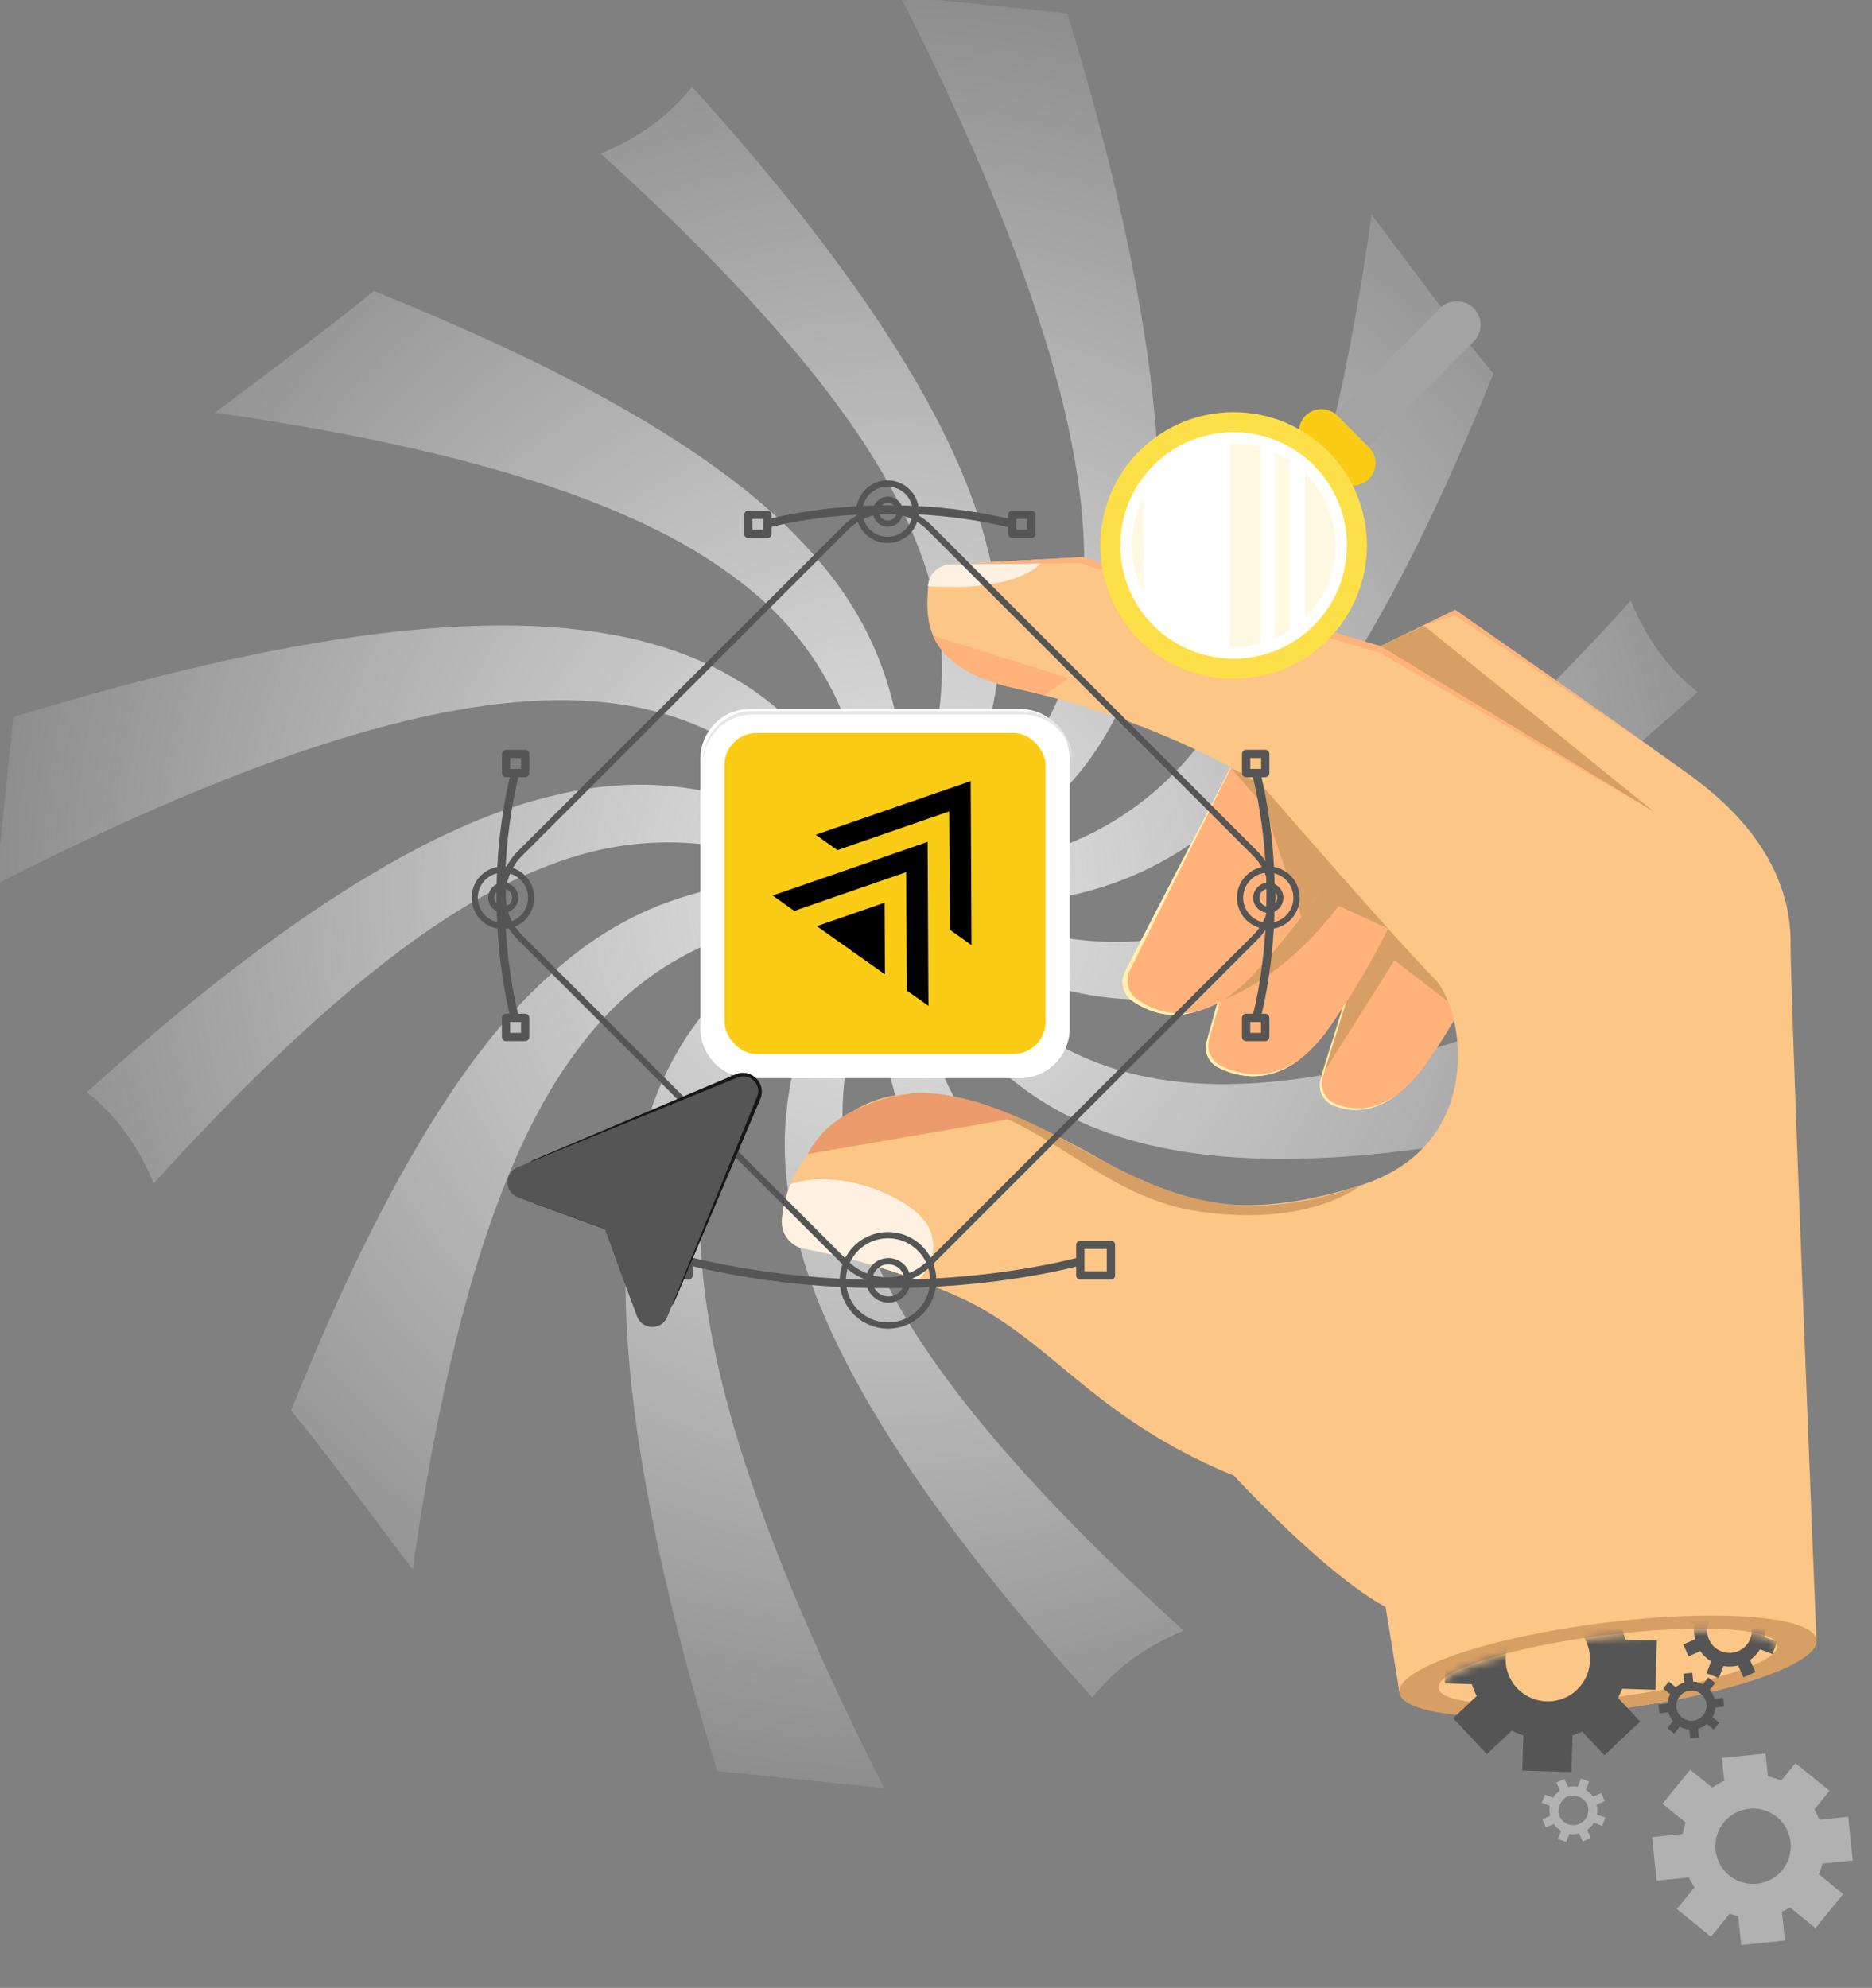 <svg xmlns="http://www.w3.org/2000/svg" viewBox="0 0 226 240"><rect x="0" y="0" width="226" height="240" fill="#808080" stroke="none"/><defs><radialGradient id="a" cx="0" cy="0" r="1" gradientTransform="rotate(-165 60.947 46.766) scale(122.549)" gradientUnits="userSpaceOnUse" spreadMethod="pad"><stop offset="0%" stop-color="#e4e4e4"></stop><stop offset="100%" stop-color="rgba(243,243,243,0)"></stop></radialGradient></defs><path fill="url(#a)" fill-rule="evenodd" d="M70.036 209.129c-10.674-77.371 8.27-92.216 29.992-100.263-11.483-.181-22.712 1.463-33.193 11.966-10.501 10.255-20.25 29.376-29.228 58.473-4.363-8.183-7.973-15.356-11.469-21.264 13.478-22.473 26.528-38.8 38.874-46.766 12.379-8.329 24.056-8.305 35.476-6.399-9.854-5.902-20.427-10.045-34.57-6.6-13.99 3.115-31.55 13.819-51.806 30.06-1.209-4.907-3.142-8.779-6.239-12.153C33.62 99.44 53.706 90.955 68.715 89.769c15.151-1.392 25.22 4.514 34.16 11.875C91.772 81.53 74.865 65.909 1.044 89.638L6.292 70.05c77.376-10.673 92.216 8.27 100.263 29.992.182-11.483-1.461-22.717-11.96-33.197-10.254-10.5-29.37-20.249-58.466-29.231 8.184-4.363 15.356-7.973 21.27-11.467 22.472 13.477 38.794 26.526 46.76 38.872 8.329 12.378 8.301 24.054 6.394 35.475 5.902-9.854 10.046-20.427 6.605-34.57-3.115-13.99-13.814-31.548-30.054-51.804 4.906-1.209 8.778-3.142 12.147-6.24 16.744 25.745 25.223 45.83 26.41 60.84 1.386 15.15-4.52 25.219-11.875 34.155 20.11-11.104 35.735-28.009 12.006-101.83l19.588 5.248c10.673 77.375-8.27 92.216-29.993 100.267 11.483.182 22.717-1.461 33.198-11.964 10.501-10.255 20.249-29.37 29.23-58.462 4.363 8.184 7.973 15.357 11.468 21.27-13.483 22.47-26.531 38.789-38.876 46.754-12.379 8.329-24.055 8.301-35.475 6.394 9.854 5.902 20.427 10.046 34.57 6.6 13.99-3.115 31.548-13.814 51.811-30.058 1.209 4.907 3.142 8.778 6.239 12.153-25.746 16.743-45.838 25.226-60.847 26.413-15.151 1.391-25.218-4.52-34.16-11.876 11.103 20.114 28.014 35.736 101.835 12.012l-5.249 19.588c-77.374 10.668-92.219-8.277-100.266-29.998-.182 11.483 1.461 22.717 11.966 33.193 10.255 10.501 29.376 20.251 58.471 29.233-8.183 4.363-15.356 7.973-21.264 11.469-22.472-13.478-38.795-26.527-46.766-38.874-8.328-12.379-8.305-24.056-6.399-35.476-5.902 9.854-10.045 20.427-6.6 34.57 3.115 13.99 13.819 31.55 30.058 51.811-4.906 1.209-8.778 3.142-12.152 6.239-16.744-25.745-25.227-45.837-26.42-60.844-1.39-15.15 4.515-25.219 11.876-34.159-20.114 11.103-35.73 28.01-12.01 101.83l-19.589-5.249Z" clip-rule="evenodd" transform="rotate(-99.108 107.712 107.711)"></path><path fill="#ffb27a" d="m167.562 104.248-8.114 25.924c-.406 1.297.208 2.724 1.458 3.26 2.516 1.079 7.041 1.417 11.905-5.91 7.38-11.119 9.833-18.707 9.833-18.707"></path><path fill="#d89f65" d="m174.784 120.878-1.463-6.629-3.208-3.864-3.51-1.203-1.156 1.656-6.041 19.295 8.936-14.192 6.442 4.937Z"></path><path fill="#fff2b2" d="M161.162 133.235c-1.25-.537-1.865-1.959-1.459-3.26l8.036-25.675-.177-.052-8.114 25.924c-.406 1.297.208 2.724 1.458 3.26 1.828.787 4.713 1.172 8.02-1.473-3.197 2.427-5.983 2.041-7.764 1.276Z"></path><path fill="#ffb27a" d="m153.076 99.328-7.406 26.404a2.692 2.692 0 0 0 1.36 3.124c2.801 1.438 8.296 2.703 13.628-5.036 7.588-11.009 9.833-18.706 9.833-18.706"></path><path fill="#fff2b2" d="M147.332 128.632a2.684 2.684 0 0 1-1.359-3.124l7.316-26.107-.213-.073-7.406 26.404a2.692 2.692 0 0 0 1.36 3.124c2.192 1.125 6.036 2.141 10.16-1.177-4.005 3.042-7.723 2.052-9.858.953Z"></path><path fill="#d89f65" d="M147.028 120.921s7.463-2.104 14.582-11.561l5.979 2.755-7.52-8.479"></path><path fill="#ecb37d" d="m149.408 91.006-13.665 26.403c-.537 1.219-.157 2.667.942 3.427 2.599 1.802 7.828 3.724 14.129-3.135 9.046-9.843 14.123-19.899 14.123-19.899l-9.67-6.963-5.838-.89"></path><path fill="#fff2b2" d="m149.408 91.006-13.665 26.403c-.537 1.219-.157 2.667.942 3.427 2.599 1.802 7.828 3.724 14.129-3.135 9.046-9.843 14.123-19.899 14.123-19.899l-9.67-6.963-5.838-.89"></path><path fill="#ffb27a" d="m149.936 90.054-13.582 27.18c-.536 1.218-.156 2.666.943 3.426 2.598 1.802 7.827 3.724 14.128-3.135 9.046-9.842 14.124-19.899 14.124-19.899l-9.671-6.963-5.838-.89"></path><path fill="#d89f65" d="m148.828 92.96 3.791 4.41 4.51 13.379 5.604-7.78-2.01-4.755-6.239-6.046"></path><path fill="#fbc686" d="m201.531 99.13-34.887-21.113-36.001-10.754-15.993.885a2.759 2.759 0 0 0-2.609 2.63c-.146 3.255-1.162 9.713 10.436 12.301 18.722 4.177 29.971 11.848 29.971 11.848s16.837 19.389 20.628 23.123c3.797 3.734 6.447 20.227-8.806 25.044-17.946 5.671-25.399.125-33.351-4.203-12.103-6.588-22.039-9.431-29.085-3.937-5.276 4.114-7.245 8.864-7.437 12.415a3.302 3.302 0 0 0 2.713 3.417c3.718.682 10.926 2.322 18.613 5.78 11.129 5.01 15.967 14.504 33.241 21.592 0 0 10.978 11.91 18.311 15.852l1.661 10.213 50.359-6.234s-3.171-78.33-3.119-83.965-2.156-13.238-12.275-20.524c-10.119-7.286-28.231-19.868-28.231-19.868l-9.041 4.39"></path><path fill="#ffb27a" d="M122.481 83.082c1.239.276 2.442.568 3.614.87l2.885-2.094-16.316-5.093c1.073 2.495 3.677 4.947 9.817 6.317Z"></path><path fill="#d89f65" d="m166.648 78.018 33.038 19.993-27.768-22.472-5.27 2.479Z"></path><path fill="#fef1e1" d="m126.049 67.519-11.394.63a2.76 2.76 0 0 0-2.61 2.63c11.864.755 14.004-3.26 14.004-3.26ZM94.402 147.363a3.302 3.302 0 0 0 2.713 3.416c2.922.537 7.989 1.667 13.754 3.797 1.083-1.203 2.682-3.651 1.182-6.51-1.766-3.369-10.478-7.176-16.602-5.109-.652 1.573-.974 3.073-1.047 4.406Z"></path><path fill="#ffb27a" d="m199.682 98.01-33.038-19.993-35.997-10.754-15.993.885 15.655-.171 36.335 10.863 33.038 19.17ZM171.914 75.538l3.771-1.911 24.32 17.07-24.367-16.43-3.724 1.27Z"></path><path fill="#d89f65" d="M109.79 132.073c-.515-.031 5.645-1.296 17.045 4.703s20.368 12.384 37.434 6.317c0 0-5.968 5.104-19.41 3.182-13.43-1.922-19.18-13.223-35.069-14.202Z"></path><path fill="#fbc686" d="M194.792 206.394c13.907-1.759 24.877-5.598 24.5-8.575-.376-2.976-11.956-3.962-25.864-2.203-13.907 1.76-24.877 5.598-24.5 8.575.376 2.976 11.956 3.962 25.864 2.203Z"></path><path fill="#d89f65" d="M219.312 197.99c.364 2.885-10.614 6.65-24.524 8.41s-25.482.844-25.846-2.041c-.365-2.885 10.613-6.651 24.523-8.411s25.482-.849 25.847 2.042Z"></path><path fill="#fbc686" d="M214.56 198.593c.26 2.073-8.676 4.906-19.962 6.333-11.285 1.427-20.643.906-20.909-1.167-.26-2.072 8.676-4.905 19.962-6.332 11.285-1.427 20.643-.906 20.909 1.166Z"></path><path fill="#fbc686" d="M214.573 198.691c.256 2.015-8.686 4.807-19.971 6.234-11.286 1.427-20.639.948-20.894-1.063-.255-2.015 8.687-4.806 19.972-6.233s20.638-.953 20.893 1.062Z"></path><path fill="#ec9b6c" d="m122.82 134.95-25.294 4.374s1.411-3.307 5.671-5.307c4.26-1.999 9.723-3.645 19.623.933Z"></path><g mask="url(#b)"><path fill="#555" d="m175.435 207.445 4.069 4.325 3.013-2.832c.456.23.916.429 1.394.58l-.126 4.244 5.935.18.134-4.442a9.717 9.717 0 0 0 1.15-.452l2.689 2.86 4.324-4.07-2.69-2.859c.196-.355.363-.72.51-1.094l4.009.123.18-5.934-3.796-.117a10.06 10.06 0 0 0-.496-1.455l3.187-3.001-4.069-4.324-3.032 2.852a9.434 9.434 0 0 0-1.418-.695l.12-4.042-5.934-.18-.113 3.84c-.6.153-1.184.363-1.755.63l-2.131-2.264-4.324 4.069 2.131 2.264a9.596 9.596 0 0 0-.746 1.738l-3.042-.094-.181 5.935 3.257.1c.161.487.358.964.6 1.427l-2.849 2.688Zm7.935-10.841a5.101 5.101 0 0 1 7.205.216 5.101 5.101 0 0 1-.216 7.205 5.101 5.101 0 0 1-7.205-.216 5.091 5.091 0 0 1 .216-7.205Z"></path><path fill="#b1b1b1" d="M219.655 219.705a8.548 8.548 0 0 0-.616-1.24l1.836-2.258-4.116-3.345-1.713 2.109a8.534 8.534 0 0 0-1.608-.51l-.285-2.76-5.274.544.286 2.76a8.77 8.77 0 0 0-1.45.815l-2.664-2.164-3.345 4.114 2.801 2.276c-.154.44-.275.893-.357 1.362l-3.699.381.544 5.274 3.89-.402c.2.414.43.815.694 1.185l-2.137 2.629 4.114 3.345 2.258-2.777c.337.117.682.218 1.036.297l.36 3.485 5.274-.544-.36-3.487c.34-.15.663-.324.973-.513l3.08 2.504 3.345-4.115-2.944-2.392c.178-.411.312-.839.424-1.28l3.672-.379-.544-5.273-3.475.359Zm-3.484 2.726a4.55 4.55 0 0 1-4.06 4.994 4.55 4.55 0 0 1-4.995-4.06 4.55 4.55 0 0 1 4.06-4.995 4.553 4.553 0 0 1 4.995 4.06Z"></path><path fill="#555" d="m203.21 198.533.644 1.441 1.417-.634c.354.51.8.92 1.309 1.228l-.557 1.459 1.48.564.556-1.458a4.206 4.206 0 0 0 1.78-.066l.644 1.44 1.44-.644-.649-1.45a4.26 4.26 0 0 0 1.203-1.29l1.5.571.565-1.479-1.5-.573a4.312 4.312 0 0 0-.054-1.75l1.474-.66-.645-1.44-1.473.66a4.23 4.23 0 0 0-1.27-1.207l.572-1.5-1.479-.564-.573 1.5a4.276 4.276 0 0 0-1.763.036l-.649-1.45-1.44.645.644 1.44a4.318 4.318 0 0 0-1.234 1.282l-1.459-.556-.565 1.48 1.459.556a4.328 4.328 0 0 0 .044 1.795l-1.416.633-.005-.01Zm4.488-4.125a2.692 2.692 0 1 1 2.199 4.915 2.692 2.692 0 0 1-2.2-4.915ZM208.144 206.04l-.11-1.062-1.046.107a2.903 2.903 0 0 0-.58-1.065l.663-.817-.829-.674-.669.823a2.862 2.862 0 0 0-1.16-.335l-.11-1.062-1.061.11.11 1.066c-.391.119-.747.318-1.046.574l-.84-.683-.674.829.846.688a2.9 2.9 0 0 0-.333 1.138l-1.087.113.11 1.061 1.088-.112c.113.392.306.743.558 1.048l-.688.845.828.674.684-.84c.344.19.734.312 1.14.348l.11 1.067 1.062-.11-.109-1.062a2.94 2.94 0 0 0 1.067-.565l.823.669.673-.829-.817-.664a2.89 2.89 0 0 0 .351-1.162l1.047-.108v-.01Zm-3.751 1.701c-1 .103-1.897-.626-2-1.626s.626-1.897 1.626-2 1.897.626 2 1.626a1.825 1.825 0 0 1-1.626 2Z"></path><path fill="#b1b1b1" d="m186.199 219.663.434.97.95-.425c.237.339.536.622.876.823l-.373.977.99.378.377-.984c.39.07.795.055 1.195-.044l.434.97.97-.434-.436-.975c.334-.235.608-.529.806-.863l1.005.384.378-.992-1.012-.385a2.95 2.95 0 0 0-.036-1.177l.99-.443-.435-.97-.989.444a2.863 2.863 0 0 0-.853-.811l.386-1.011-.99-.38-.384 1.006a2.804 2.804 0 0 0-1.181.027l-.436-.976-.97.434.435.97a2.84 2.84 0 0 0-.83.862l-.984-.375-.378.99.977.373c-.076.393-.065.8.03 1.202l-.95.426.004.009Zm3.007-2.766c.7-.313 1.978-.001 2.387.91.406.909.001 1.98-.911 2.39s-1.98 0-2.388-.912c-.404-.915.212-2.075.912-2.388Z"></path><mask id="b" width="400%" height="400%" x="-150%" y="-150%"><path d="M214.576 198.69c.14 1.104 11.702 14.181 11.222 24.633-1.65 35.845-38.803 2.65-43.917 3.296-11.285 1.427-7.916-20.748-8.171-22.763-.255-2.016 8.687-4.807 19.972-6.234 11.285-1.422 20.638-.948 20.894 1.068Z"></path></mask></g><circle r="15.069" fill="#fff" transform="translate(148.733 65.787)"></circle><path fill="#a3a3a3" fill-rule="evenodd" d="m177.9 41.242-14.525 14.524c-1.109 1.11-2.932 1.11-4.041 0s-1.109-2.932 0-4.04L173.858 37.2a2.87 2.87 0 0 1 4.042 0 2.861 2.861 0 0 1 0 4.04Z" clip-rule="evenodd"></path><path fill="#facc15" fill-rule="evenodd" d="M165.252 57.835a2.73 2.73 0 0 1-3.848 0l-3.797-3.796a2.732 2.732 0 0 1 0-3.849 2.732 2.732 0 0 1 3.849 0l3.796 3.797a2.72 2.72 0 0 1 0 3.848Z" clip-rule="evenodd"></path><path fill="#fde047" d="M160.311 77.236c-6.275 6.276-16.493 6.276-22.769 0-6.275-6.275-6.275-16.493 0-22.768 6.276-6.276 16.494-6.276 22.769 0 6.281 6.275 6.281 16.488 0 22.768Zm-21.055-21.06c-5.333 5.333-5.333 14.014 0 19.347 5.333 5.333 14.014 5.333 19.347 0 5.333-5.333 5.333-14.014 0-19.347s-14.014-5.333-19.347 0Z"></path><path fill="#facc15" fill-rule="evenodd" d="M157.571 74.577c.016-.016.032-.026.047-.042 4.797-4.796 4.797-12.577 0-17.378-.015-.016-.031-.026-.047-.042v17.462ZM152.182 77.696V54a12.308 12.308 0 0 0-3.719-.427v24.55c1.245.047 2.5-.1 3.719-.427ZM153.882 54.605v22.487c.641-.281 1.261-.62 1.854-1.015V55.615a12.58 12.58 0 0 0-1.854-1.01ZM138.063 60.103a12.301 12.301 0 0 0 .021 11.52c-.011-3.802-.021-7.994-.021-11.52Z" clip-rule="evenodd" opacity=".12"></path><g transform="matrix(1.18 0 0 1.18 -19.279 -19.435)"><path fill="#fff" d="M120.687 126.781H93.094A5.095 5.095 0 0 1 88 121.687V94.094A5.095 5.095 0 0 1 93.094 89h27.593a5.095 5.095 0 0 1 5.094 5.094v27.593a5.094 5.094 0 0 1-5.094 5.094Z"></path><rect width="32.85" height="32.85" fill="#facc15" rx="3.285" ry="3.285" transform="translate(90.46 91.46)"></rect><path d="m99.903 111.226 6.974 4.932-.034-7.331-6.94 2.399ZM115.65 96.388l-7.44 2.574-8.415 2.916 2.216 1.575 4.008-1.392 7.431-2.574.067 12.106 2.216 1.574-.083-16.78Z"></path><path d="m103.811 105.186-8.423 2.907 2.216 1.575 4.007-1.391 7.44-2.575.059 12.114 2.216 1.567-.083-16.78-7.432 2.583Z"></path><path fill="#e7e7e7" d="M120.955 89.22H93.362a5.095 5.095 0 0 0-5.094 5.094v.358a5.095 5.095 0 0 1 5.094-5.094h27.593a5.095 5.095 0 0 1 5.094 5.094v-.358a5.095 5.095 0 0 0-5.094-5.094Z"></path></g><path fill="none" stroke="#555" stroke-miterlimit="10" stroke-width=".75" d="m151.531 113.189-39.293 39.293a7.182 7.182 0 0 1-10.16 0l-39.293-39.293a7.182 7.182 0 0 1 0-10.16l39.288-39.293a7.182 7.182 0 0 1 10.16 0l39.293 39.293a7.177 7.177 0 0 1 .005 10.16Z"></path><path fill="none" stroke="#555" stroke-miterlimit="10" stroke-width=".75" d="M107.152 65.185a3.406 3.406 0 1 0 0-6.812 3.406 3.406 0 0 0 0 6.812Z"></path><path fill="none" stroke="#555" stroke-miterlimit="10" stroke-width=".75" d="M107.153 63.222a1.443 1.443 0 1 0 0-2.885 1.443 1.443 0 0 0 0 2.885Z"></path><path fill="none" stroke="#555" stroke-linecap="round" stroke-linejoin="round" stroke-miterlimit="10" d="M92.649 63.228s13.462-3.869 29.502 0M124.511 62.149h-2.307v2.307h2.307v-2.307ZM92.645 62.149h-2.307v2.307h2.307v-2.307Z"></path><path fill="none" stroke="#555" stroke-miterlimit="10" stroke-width=".75" d="M60.72 111.789a3.406 3.406 0 1 0 0-6.812 3.406 3.406 0 0 0 0 6.812Z"></path><path fill="none" stroke="#555" stroke-miterlimit="10" stroke-width=".75" d="M60.72 109.826a1.443 1.443 0 1 0 0-2.885 1.443 1.443 0 0 0 0 2.885Z"></path><path fill="none" stroke="#555" stroke-linecap="round" stroke-linejoin="round" stroke-miterlimit="10" d="M62.163 122.887s-3.87-13.462 0-29.502M61.09 91.022v2.307h2.307v-2.307H61.09ZM61.088 122.892v2.307h2.307v-2.307h-2.307Z"></path><path fill="none" stroke="#555" stroke-miterlimit="10" stroke-width=".75" d="M153.117 111.787a3.406 3.406 0 1 0 0-6.812 3.406 3.406 0 0 0 0 6.812Z"></path><path fill="none" stroke="#555" stroke-miterlimit="10" stroke-width=".75" d="M153.117 109.827a1.443 1.443 0 1 0 0-2.886 1.443 1.443 0 0 0 0 2.886Z"></path><path fill="none" stroke="#555" stroke-linecap="round" stroke-linejoin="round" stroke-miterlimit="10" d="M151.675 122.887s3.869-13.462 0-29.502M150.44 91.02v2.307h2.307V91.02h-2.307ZM150.437 122.89l.001 2.307h2.307v-2.307h-2.308Z"></path><path fill="none" stroke="#555" stroke-miterlimit="10" stroke-width=".75" d="M107.207 160.03a5.453 5.453 0 1 0 0-10.906 5.453 5.453 0 0 0 0 10.906Z"></path><path fill="none" stroke="#555" stroke-miterlimit="10" stroke-width=".75" d="M107.207 156.89a2.313 2.313 0 1 0 0-4.625 2.313 2.313 0 0 0 0 4.625Z"></path><path fill="none" stroke="#555" stroke-linecap="round" stroke-linejoin="round" stroke-miterlimit="10" d="M130.423 152.266s-21.545 6.192-47.22 0M79.424 153.983h3.698v-3.697h-3.698v3.697ZM130.424 153.983h3.698v-3.697h-3.698v3.697Z"></path><g fill-rule="evenodd" clip-rule="evenodd"><path fill="#171717" d="m88.802 129.708-24.237 10.27c-2.421 1.026-2.333 4.484.136 5.385l8.374 3.057 3.057 8.374c.9 2.468 4.359 2.557 5.385.135l10.27-24.237c.796-1.885-1.105-3.786-2.985-2.984Z"></path><path fill="#555" d="m89.063 130.081-26.57 10.837c-1.661.677-1.614 3.041.068 3.656l10.51 3.833 3.832 10.509c.615 1.682 2.979 1.729 3.656.068l10.837-26.57c.61-1.464-.859-2.932-2.333-2.333Z"></path></g></svg>